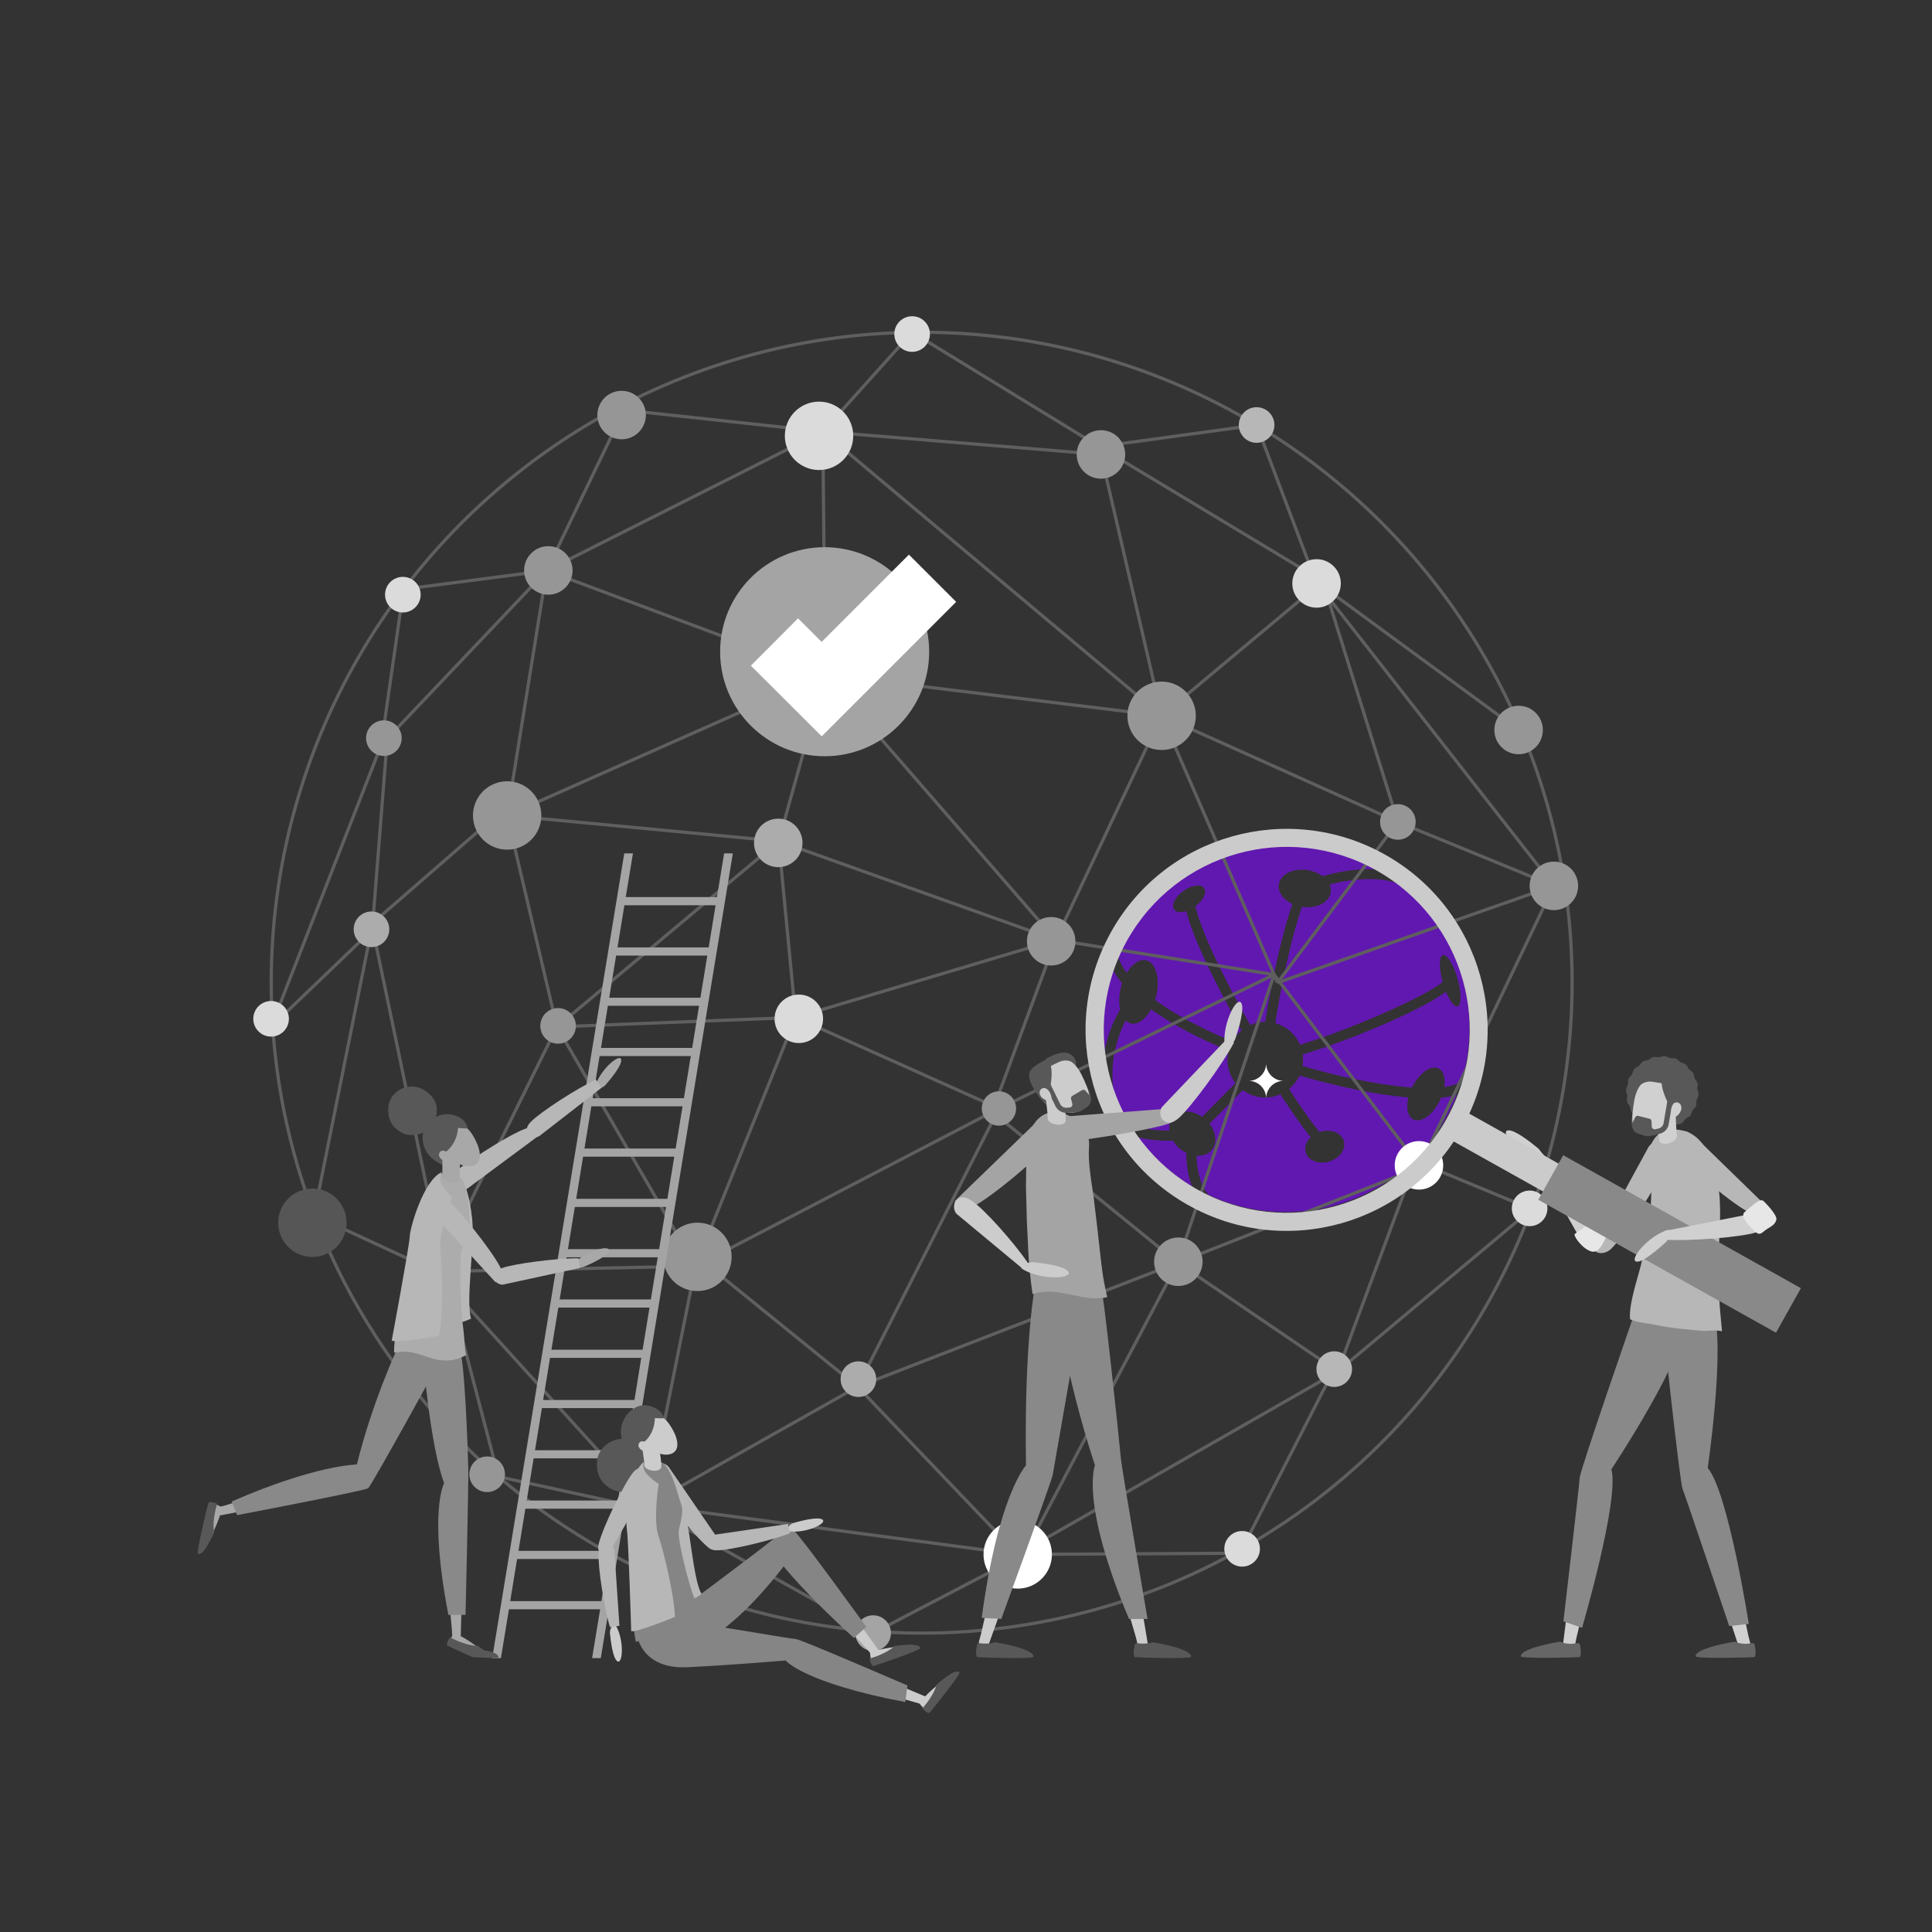 <?xml version="1.0" encoding="UTF-8"?><svg id="Layer_1" xmlns="http://www.w3.org/2000/svg" xmlns:xlink="http://www.w3.org/1999/xlink" viewBox="0 0 600 600"><rect x="0" y="0" width="600" height="600" fill="#333333" stroke="none"/><defs><style>.cls-1{stroke:#fff;stroke-width:20.75px;}.cls-1,.cls-2{fill:none;stroke-miterlimit:10;}.cls-3{fill:#d0d0d0;}.cls-4{fill:url(#radial-gradient);}.cls-5{fill:#ccc;}.cls-6{fill:#e7e7e7;}.cls-2{stroke:#5f5f5f;}.cls-7{fill:#898989;}.cls-8{fill:#969696;}.cls-9{fill:#b7b7b7;}.cls-10{fill:#fff;}.cls-11{fill:#666;}.cls-12{fill:#565656;}.cls-13{fill:#acacac;}.cls-14{fill:#858585;}.cls-15{fill:#838383;}.cls-16{fill:#dbdbdb;}.cls-17{fill:#585858;}.cls-18{fill:#cbcbcb;}.cls-19{fill:#a4a4a4;}.cls-20{fill:#a8a8a8;}</style><radialGradient id="radial-gradient" cx="399.87" cy="334.19" fx="426.58" fy="270.59" r="68.98" gradientTransform="translate(0 644) scale(1 -1)" gradientUnits="userSpaceOnUse"><stop offset="0" stop-color="#2780f9"/><stop offset="1" stop-color="#6118b0"/></radialGradient></defs><path class="cls-4" d="M364.22,346.97c-.95,1.13-1.26,2.61-1.06,4.15-4.57.02-9.15-.71-12.51-2.01-1.91-3.12-3.52-6.42-4.79-9.85-1.12-7.65.18-15.46,3.72-22.33.44.44.99.75,1.58.91,2.18.53,4.62-1.29,6.31-4.37,6.58,4.73,14.97,9.06,24.06,12.83-.86,3.5-.06,7.21,2.17,10.04-3.3,3.41-7.03,7.17-10.37,10.49-3.21-2.2-7.13-2.21-9.11.14ZM412.92,274.72c.35.77.47,1.63.34,2.46-.5,3.14-4.48,5.11-8.91,4.43-2.8,7.88-6.18,22.5-8.32,36.14.73.2,1.43.47,2.11.8,2.52,1.24,4.5,3.35,5.59,5.94,19.03-5.94,39.73-15.68,44.3-19.51-1.19-4.29-1.15-8,.08-8.36s3.3,2.91,4.55,7.31c1.25,4.4,1.25,8.25,0,8.61-.97.28-2.41-1.62-3.59-4.53-7.33,5.4-27.3,14.13-44.49,19.5.15,1.17.13,2.36-.07,3.53,11.44,3.35,22.88,5.72,32.28,6.56.6.05,1.16.09,1.73.13.02-.04.03-.07.05-.11,2.16-4.37,5.83-6.96,8.2-5.79,1.58.78,2.17,3.05,1.75,5.77,3.09-.43,4.84-1.24,5.53-2.17,6.57-22.37-1.14-46.49-19.48-60.89-6.22-2.49-15-1.61-21.65.17ZM349.92,302.15c1.66-2.8,3.98-4.42,6.05-3.91,3.03.74,4.41,5.73,3.09,11.15-.1.4-.21.78-.33,1.16,5.75,4.22,13.45,8.42,22.92,12.44.34.14.7.28,1.04.43.73-1.33,1.71-2.5,2.89-3.45l-.11-.2c-4.54-8-14.42-26.19-17.07-36.81-1.66.53-3.12.39-3.76-.5-.97-1.37.33-3.96,2.91-5.79s5.45-2.21,6.41-.85c.95,1.33-.27,3.8-2.7,5.63,1.56,7.06,7.69,20.42,16.94,36.76.02.04.05.08.07.12,1.47-.63,3.05-.96,4.64-.96,2.11-13.26,5.45-28.11,8.45-36.64-2.82-1.32-4.59-3.7-4.2-6.1.5-3.15,4.53-5.12,8.96-4.4,1.67.25,3.25.91,4.61,1.9,4.86-1.44,11.11-2.52,16.98-2.14-8.63-4.99-18.43-7.61-28.39-7.6-23.34,0-43.4,14.03-52.22,34.12.49,1.86,1.43,3.75,2.82,5.66ZM447.57,340.89c-.14.33-.28.65-.44.98-2.17,4.36-5.84,6.97-8.2,5.79-1.79-.88-2.32-3.66-1.54-6.85-.3-.02-.59-.04-.89-.07-9.01-.8-20.79-3.18-32.93-6.73-.04.09-.07.19-.12.28-.75,1.51-1.82,2.85-3.14,3.91,3.58,5.51,6.86,10.16,9.46,13.4.08-.03.16-.07.24-.1,3.27-.99,6.55.27,7.32,2.81.77,2.55-1.25,5.41-4.51,6.41s-6.55-.27-7.32-2.81c-.49-1.63.16-3.38,1.54-4.7-2.64-3.33-5.89-7.95-9.42-13.37-3.83,1.71-8.29,1.21-11.66-1.3-3.33,3.43-7.04,7.18-10.34,10.45,2.08,2.69,2.47,6.03.69,8.16-1.11,1.32-2.85,1.9-4.71,1.76.18,5.88,1.56,9.38,3.73,12.21,7.51,3.49,15.7,5.3,23.99,5.29,24.25,0,44.95-15.14,53.19-36.48-1.61.51-3.27.83-4.95.97h0ZM347.87,313.48c-.42-1.93-.39-4.31.22-6.78.11-.46.24-.9.39-1.33-1.18-1.4-2.21-2.93-3.07-4.55-2.94,8.51-3.81,17.6-2.55,26.52.81-4.88,2.51-9.58,5.01-13.85ZM368.43,358.01c-.74-.35-1.43-.8-2.06-1.32-.83-.69-1.54-1.52-2.1-2.44-.42.01-.84.04-1.26.04-3.22,0-6.44-.35-9.58-1.06,4.53,6.14,10.25,11.31,16.8,15.21-1.19-2.93-1.78-6.29-1.81-10.43Z"/><circle class="cls-2" cx="286.23" cy="305.18" r="202"/><line class="cls-2" x1="194.96" y1="124.92" x2="169.77" y2="177.21"/><line class="cls-2" x1="255.54" y1="134.03" x2="283.27" y2="103.18"/><line class="cls-2" x1="341.35" y1="138.7" x2="360.75" y2="222.3"/><line class="cls-2" x1="410.77" y1="180.5" x2="360.75" y2="222.3"/><line class="cls-2" x1="341.35" y1="138.7" x2="283.27" y2="103.18"/><line class="cls-2" x1="135.33" y1="394.9" x2="172.96" y2="318.9"/><line class="cls-2" x1="157.5" y1="253.25" x2="169.77" y2="177.21"/><line class="cls-2" x1="118.4" y1="231.35" x2="169.77" y2="177.21"/><line class="cls-2" x1="125.34" y1="183" x2="169.77" y2="177.21"/><line class="cls-2" x1="193.78" y1="127.35" x2="255.54" y2="134.03"/><line class="cls-2" x1="341.35" y1="138.7" x2="390.25" y2="131.99"/><line class="cls-2" x1="327.86" y1="291.89" x2="360.75" y2="222.3"/><line class="cls-2" x1="410.77" y1="180.5" x2="434.12" y2="255.26"/><line class="cls-2" x1="341.91" y1="141.13" x2="255.54" y2="134.03"/><line class="cls-2" x1="256.26" y1="209.48" x2="255.54" y2="134.03"/><line class="cls-2" x1="169.77" y1="177.21" x2="256.26" y2="209.48"/><line class="cls-2" x1="241.83" y1="261.24" x2="327.86" y2="291.89"/><line class="cls-2" x1="360.75" y1="222.3" x2="396.76" y2="305.18"/><line class="cls-2" x1="341.35" y1="138.7" x2="410.77" y2="180.5"/><line class="cls-2" x1="115.77" y1="286.63" x2="120.27" y2="229.37"/><line class="cls-2" x1="169.77" y1="177.21" x2="255.54" y2="134.03"/><line class="cls-2" x1="390.25" y1="131.99" x2="408.6" y2="180.5"/><line class="cls-2" x1="396.76" y1="305.18" x2="434.12" y2="255.26"/><line class="cls-2" x1="256.26" y1="209.48" x2="327.86" y2="291.89"/><line class="cls-2" x1="255.54" y1="134.03" x2="360.75" y2="222.3"/><line class="cls-2" x1="408.6" y1="180.5" x2="472.74" y2="227.53"/><line class="cls-2" x1="440.67" y1="362.67" x2="482.57" y2="275.12"/><line class="cls-2" x1="396.76" y1="305.18" x2="482.57" y2="275.12"/><line class="cls-2" x1="327.86" y1="291.89" x2="308.13" y2="345.3"/><line class="cls-2" x1="365.78" y1="392.14" x2="395.68" y2="302.68"/><line class="cls-2" x1="408.6" y1="180.5" x2="482.57" y2="275.12"/><line class="cls-2" x1="415.44" y1="425.91" x2="439.68" y2="360.6"/><line class="cls-2" x1="395.68" y1="302.68" x2="439.68" y2="360.6"/><line class="cls-2" x1="327.86" y1="291.89" x2="395.68" y2="302.68"/><line class="cls-2" x1="308.13" y1="345.3" x2="395.68" y2="302.68"/><line class="cls-2" x1="241.83" y1="261.24" x2="247.09" y2="315.97"/><line class="cls-2" x1="256.26" y1="209.48" x2="241.83" y2="261.24"/><line class="cls-2" x1="157.5" y1="253.25" x2="256.26" y2="209.48"/><line class="cls-2" x1="172.96" y1="318.9" x2="216.01" y2="393.26"/><line class="cls-2" x1="266.33" y1="430.65" x2="310.23" y2="344.25"/><line class="cls-2" x1="247.09" y1="315.97" x2="327.86" y2="291.89"/><line class="cls-2" x1="360.75" y1="222.3" x2="434.12" y2="255.26"/><line class="cls-2" x1="256.26" y1="209.48" x2="360.75" y2="222.3"/><line class="cls-2" x1="434.12" y1="255.26" x2="482.57" y2="275.12"/><line class="cls-2" x1="439.68" y1="360.6" x2="475.63" y2="375.53"/><line class="cls-2" x1="415.44" y1="425.91" x2="475.63" y2="375.53"/><line class="cls-2" x1="157.5" y1="253.25" x2="172.96" y2="318.9"/><line class="cls-2" x1="115.77" y1="286.63" x2="154.15" y2="253.25"/><line class="cls-2" x1="84.19" y1="318.9" x2="118.4" y2="231.35"/><line class="cls-2" x1="125.34" y1="183" x2="118.4" y2="231.35"/><line class="cls-2" x1="115.77" y1="288.6" x2="137.67" y2="393.26"/><line class="cls-2" x1="201.11" y1="467.42" x2="216.01" y2="393.26"/><line class="cls-2" x1="247.09" y1="315.97" x2="216.01" y2="393.26"/><line class="cls-2" x1="310.23" y1="344.25" x2="216.01" y2="393.26"/><line class="cls-2" x1="365.78" y1="392.14" x2="308.13" y2="345.3"/><line class="cls-2" x1="172.96" y1="318.9" x2="241.83" y2="261.24"/><line class="cls-2" x1="157.5" y1="253.25" x2="241.83" y2="261.24"/><line class="cls-2" x1="247.09" y1="315.97" x2="310.23" y2="344.25"/><line class="cls-2" x1="365.78" y1="392.14" x2="415.44" y2="425.91"/><line class="cls-2" x1="440.67" y1="362.67" x2="365.78" y2="392.14"/><line class="cls-2" x1="266.33" y1="430.65" x2="365.78" y2="392.14"/><line class="cls-2" x1="84.19" y1="318.9" x2="115.77" y2="288.6"/><line class="cls-2" x1="135.33" y1="394.9" x2="201.11" y2="467.42"/><line class="cls-2" x1="154.8" y1="458.6" x2="203.31" y2="469.16"/><line class="cls-2" x1="217.03" y1="390.69" x2="266.33" y2="430.65"/><line class="cls-2" x1="318" y1="482.74" x2="365.78" y2="392.14"/><line class="cls-2" x1="266.33" y1="430.65" x2="316.06" y2="482.74"/><line class="cls-2" x1="201.11" y1="467.42" x2="266.33" y2="430.65"/><line class="cls-2" x1="135.33" y1="394.9" x2="214.27" y2="393.26"/><line class="cls-2" x1="97.51" y1="377.4" x2="135.33" y2="394.9"/><line class="cls-2" x1="115.77" y1="286.63" x2="97.51" y2="377.4"/><line class="cls-2" x1="203.31" y1="469.16" x2="271.16" y2="507.18"/><line class="cls-2" x1="316.06" y1="482.74" x2="415.44" y2="425.91"/><line class="cls-2" x1="385.75" y1="481" x2="413.37" y2="427.1"/><line class="cls-2" x1="316.06" y1="482.74" x2="383.28" y2="482.38"/><line class="cls-2" x1="271.16" y1="507.18" x2="318" y2="482.74"/><line class="cls-2" x1="201.11" y1="467.42" x2="316.06" y2="482.74"/><line class="cls-2" x1="172.96" y1="318.9" x2="247.09" y2="315.97"/><line class="cls-2" x1="137.67" y1="393.26" x2="154.8" y2="458.6"/><circle class="cls-15" cx="255.97" cy="202.7" r="26.54"/><circle class="cls-8" cx="170.29" cy="177.15" r="7.53"/><circle class="cls-13" cx="241.7" cy="261.77" r="7.53"/><circle class="cls-12" cx="135.33" cy="394.9" r="7.53"/><circle class="cls-8" cx="471.62" cy="226.71" r="7.53"/><circle class="cls-16" cx="408.87" cy="181.19" r="7.53"/><circle class="cls-8" cx="193.05" cy="128.9" r="7.53"/><circle class="cls-8" cx="482.57" cy="275.12" r="7.53"/><circle class="cls-10" cx="440.67" cy="361.91" r="7.53"/><circle class="cls-16" cx="254.36" cy="135.35" r="10.62"/><circle class="cls-12" cx="97.02" cy="379.74" r="10.62"/><circle class="cls-10" cx="316.06" cy="482.74" r="10.62"/><circle class="cls-8" cx="157.5" cy="253.25" r="10.62"/><circle class="cls-8" cx="216.6" cy="390.33" r="10.62"/><circle class="cls-8" cx="310.23" cy="344.25" r="5.33"/><circle class="cls-8" cx="360.75" cy="222.3" r="10.62"/><circle class="cls-13" cx="266.59" cy="428.31" r="5.53"/><circle class="cls-8" cx="173.32" cy="318.6" r="5.53"/><circle class="cls-16" cx="475.04" cy="375.27" r="5.53"/><circle class="cls-19" cx="271.16" cy="507.18" r="5.53"/><circle class="cls-16" cx="385.75" cy="481" r="5.53"/><circle class="cls-9" cx="414.36" cy="425.19" r="5.53"/><circle class="cls-9" cx="390.25" cy="131.99" r="5.53"/><circle class="cls-16" cx="125.11" cy="184.68" r="5.53"/><circle class="cls-16" cx="84.19" cy="316.4" r="5.53"/><circle class="cls-8" cx="151.29" cy="457.85" r="5.53"/><circle class="cls-8" cx="434.12" cy="255.26" r="5.53"/><circle class="cls-8" cx="119.22" cy="229.24" r="5.53"/><circle class="cls-16" cx="283.27" cy="103.74" r="5.53"/><circle class="cls-13" cx="115.37" cy="288.6" r="5.53"/><circle class="cls-8" cx="341.91" cy="141.13" r="7.53"/><circle class="cls-16" cx="248.08" cy="316.4" r="7.53"/><circle class="cls-8" cx="326.45" cy="292.32" r="7.53"/><circle class="cls-8" cx="365.95" cy="391.84" r="7.53"/><circle class="cls-19" cx="256.1" cy="202.4" r="32.46"/><polyline class="cls-1" points="240.51 199.38 255.18 214.01 289.61 179.58"/><path class="cls-19" d="M224.89,265.02l-2.24,13.58h-28.32l2.24-13.58h-2.7l-41.01,249.92h2.7l2.5-15.16h28.32l-2.5,15.16h2.7l41.01-249.92h-2.7ZM186.77,497.25h-28.32l2.14-13.09h28.32l-2.14,13.09ZM189.34,481.63h-28.32l2.14-13.09h28.32l-2.14,13.09ZM191.9,466h-28.32l2.14-13.09h28.32l-2.14,13.09ZM194.47,450.38h-28.32l2.14-13.09h28.32l-2.14,13.09ZM197.03,434.79h-28.35l2.14-13.09h28.32l-2.1,13.09ZM199.57,419.17h-28.32l2.14-13.09h28.32l-2.14,13.09ZM202.13,403.55h-28.32l2.14-13.09h28.32l-2.14,13.09ZM204.7,387.93h-28.32l2.14-13.09h28.32l-2.14,13.09ZM207.26,372.31h-28.32l2.14-13.09h28.32l-2.14,13.09ZM209.83,356.68h-28.32l2.14-13.09h28.32l-2.14,13.09ZM212.39,341.06h-28.32l2.14-13.09h28.32l-2.14,13.09ZM214.96,325.44h-28.32l2.14-13.09h28.32l-2.14,13.09ZM217.52,309.85h-28.32l2.14-13.09h28.32l-2.14,13.09ZM220.09,294.23h-28.32l2.14-13.09h28.32l-2.14,13.09Z"/><path class="cls-3" d="M529.93,457.26c-1.45-1.55-2.73-2.14-4.44-1.64-1.84.56-2.89,2.53-2.27,4.37l16.71,51.27c.26.82,1.71,1.15,2.53.89.82-.23,1.28-1.09,1.09-1.91l-.59-2.27c-7.73-36.24-8.32-44.99-13.02-50.71Z"/><path class="cls-3" d="M529.96,410.42c-2.1-6.12-5.59-6.77-7.89-6.38-.16,0-.33-.03-.49,0-1.94.1-3.39,1.78-3.22,3.72l4.77,53.81c.07.86.82,1.48,1.64,1.45.3,0,.56-.1.76-.26,1.84-.76,3.16-2.47,3.39-4.51,1.12-10.59,3.81-39.89,1.05-47.82Z"/><path class="cls-7" d="M537.03,504.98l6.08-.66s-6.41-40.98-12.76-48.44c0,0,6.58-45.09.46-50.94l-14.57,4.6s5.39,50.62,6.31,52.88c.92,2.3,14.47,42.56,14.47,42.56Z"/><path class="cls-3" d="M499.44,457.32c-.66-2.01-1.58-3.09-3.32-3.35-1.91-.3-3.68,1.09-3.91,2.99l-6.78,53.51c-.1.86,1.05,1.78,1.91,1.87.86.13,1.64-.43,1.78-1.28l.43-2.3c8.52-36.05,11.71-44.23,9.9-51.44Z"/><path class="cls-3" d="M519.44,414.99c.69-6.41-2.17-8.49-4.44-9.14-.13-.07-.3-.16-.43-.23-1.81-.72-3.85.16-4.51,2.01l-18.61,50.71c-.3.79.1,1.68.89,2.01.26.1.53.13.79.1,2.01.1,3.91-.89,4.97-2.63,5.53-9.14,20.46-34.47,21.34-42.82Z"/><path class="cls-7" d="M485.53,503.53l5.79,2.01s11.68-39.79,9.11-49.23c0,0,25.16-37.99,22.13-45.88l-15.13-2.04s-16.71,48.12-16.84,50.55c-.13,2.43-5.06,44.6-5.06,44.6Z"/><path class="cls-11" d="M538.84,509.84c.59.36,1.78.62,3.16.66.76,0,1.45-.07,2.04-.2.43-.1.86.16.92.59.26,1.45.49,3.68-.26,3.75-1.18.13-18.02.53-18.12-.26-.23-2.01,7.93-3.91,12.27-4.54Z"/><path class="cls-11" d="M484.58,509.84c.59.36,1.78.62,3.16.66.76,0,1.45-.07,2.04-.2.43-.1.86.16.92.59.26,1.45.49,3.68-.26,3.75-1.18.13-18.02.53-18.12-.26-.26-2.01,7.93-3.91,12.27-4.54Z"/><path class="cls-9" d="M518.52,359.64c1.51-4.11-2.14-4.93-2.24-5-1.05-.76-3.45.16-4.28,1.51l-17.07,31.31c-.33.46.46,1.02.92,1.38.16.1.33.16.53.2,1.28.39,2.96-.2,3.95-1.18,5.1-5.06,16.25-22.86,18.19-28.22Z"/><path class="cls-9" d="M509.97,391.25c-.62,3.62-4.34,13.65-3.72,18.48,2.6,1.12,5.23,1.15,7.99,1.74,4.57.99,9.57,1.41,14.17,1.81,2.34.2,4.18-.39,6.38.16-.92-9.37-1.51-16.31-.99-26.08.36-6.84,1.05-15.98-1.05-23.28-1.45-4.97-3.55-10.33-8.78-12.63-6.78-1.97-10.56.2-12.23,6.97-.82,3.35,1.15,9.47,1.09,11.84-.16,8.62-1.28,12-2.86,20.98Z"/><path class="cls-3" d="M478.95,359.74c.07-1.25-.49-2.47-1.45-3.26-2.47-2.04-7.27-5.76-9.24-5.43-2.7.46,4.24,8.19,10.66,9.41l.03-.72Z"/><path class="cls-3" d="M477.96,357.11c5.2,5.33,15.23,18.75,17.04,23.09,1.51,3.62-.72,4.47-.79,4.54-.92.76-3.16.33-3.95-.86l-14.11-25,1.81-1.78Z"/><path class="cls-6" d="M496.74,379.15s4.01,1.25,3.03,2.99c-1.02,1.74-2.66,7.24-5.43,6.54-2.76-.66-5.56-4.6-5.33-5.3.26-.69,3.12-1.84,4.14-3.26.99-1.41,2.57-1.38,3.58-.99Z"/><path class="cls-17" d="M504.97,338.5c.03-.59.46-1.12.59-1.68.13-.56-.03-1.25.16-1.78.23-.56.79-.92,1.09-1.41.3-.49.36-1.18.72-1.64.36-.46,1.02-.62,1.48-1.02.43-.39.69-1.02,1.18-1.32s1.18-.26,1.71-.49c.53-.23.95-.76,1.55-.89.56-.13,1.18.1,1.78.07.56-.07,1.15-.43,1.74-.36s1.12.46,1.68.59c.56.13,1.25-.03,1.78.16.56.23.92.79,1.41,1.09s1.18.36,1.64.72.62,1.02,1.02,1.48c.39.43,1.02.69,1.32,1.18s.26,1.18.49,1.71c.23.53.76.95.89,1.55.13.56-.1,1.18-.07,1.78.07.56.43,1.15.36,1.74-.03.59-.46,1.12-.59,1.68-.13.56.03,1.25-.16,1.78-.23.56-.79.92-1.09,1.41-.3.49-.36,1.18-.72,1.64-.36.46-1.02.62-1.48,1.02-.43.39-.69,1.02-1.18,1.32s-1.18.26-1.71.49c-.53.23-.95.76-1.55.89-.56.13-1.18-.1-1.78-.07-.56.07-1.15.43-1.74.36-.59-.03-1.12-.46-1.68-.59-.56-.13-1.25.03-1.78-.16-.56-.23-.92-.79-1.41-1.09s-1.18-.36-1.64-.72-.62-1.02-1.02-1.48c-.39-.43-1.02-.69-1.32-1.18s-.26-1.18-.49-1.71-.76-.95-.89-1.55c-.13-.56.1-1.18.07-1.78-.03-.56-.39-1.15-.36-1.74Z"/><path class="cls-17" d="M506.97,350.34s-.89-2.43.26-4.6c1.15-2.17,1.87.33,1.87.33l-2.14,4.28Z"/><path class="cls-17" d="M522.17,345.21c-.13.23-1.91,4.6-2.66,4.67-1.02.1-.66-3.32-.66-3.32l3.32-1.35Z"/><path class="cls-17" d="M508.62,339.32s-1.02-2.24-.13-3.78c.82-1.48,2.3-3.06,8.09-1.81.82.16,1.41.92,1.38,1.78l-.07,2.4-9.27,1.41Z"/><path class="cls-3" d="M519.47,343.86c-.59,3.42-1.35,6.25-3.55,7.66-.79.49-1.74.92-2.86,1.05-.72.07-1.48.07-2.3-.13-2.17-.49-3.22-1.68-3.62-3.32-.46-1.87-.1-4.41.39-7.3.92-5.39,4.08-7.66,7.37-7.1,3.29.56,5.49,3.75,4.57,9.14Z"/><path class="cls-3" d="M520.39,343.33h-5.76c0,.79.13,8.25.69,11.05.3.86,1.74,1.09,3.26.56,1.35-.46,2.27-1.41,2.24-2.2h0c-.33-1.68-.43-6.64-.43-9.41Z"/><path class="cls-17" d="M522,345.6s-1.45.36-2.6-.92c-1.51-1.71-2.86-5.36-3.19-7.01-.56-2.89.3-3.65.3-3.65,0,0,5.49.62,6.61,2.47,1.68,2.83-1.12,9.11-1.12,9.11Z"/><path class="cls-17" d="M517.99,340.93l-1.35,7.86c-.13.82-.76,1.48-1.58,1.68l-.95.23c-.59.13-1.15-.3-1.15-.89l-.07-1.61c0-.36-.26-.69-.62-.76l-3.52-.89c-.36-.1-.76.1-.92.43l-.69,1.45c-.69,1.41.03,3.16,1.55,3.62l2.1.69c.46.13.92.16,1.38.1.03,0,.07,0,.1-.03h.07l.72-.16h0l2.37-.56c1.45-.33,2.57-1.51,2.8-2.99l1.35-7.86-1.58-.3Z"/><path class="cls-3" d="M522.17,344.09c0,1.18-1.18,2.7-2.04,2.7s-1.09-.95-1.09-2.14.69-2.3,1.55-2.3,1.58.56,1.58,1.74Z"/><path class="cls-17" d="M516.74,336.52l-3.49-.56c-1.15-.2-2.37.03-3.35.66l-1.38.86,2.17-2.99,2.96-.59,3.52.86-.43,1.78Z"/><rect class="cls-18" x="497.04" y="318.83" width="9.9" height="116.55" transform="translate(-72.2 631.1) rotate(-60.78)"/><rect class="cls-7" x="510.6" y="344.06" width="15.85" height="84.59" transform="translate(-71.81 650.26) rotate(-60.78)"/><path class="cls-18" d="M369.1,374.31c30.09,16.84,68.14,6.08,84.95-24.01,16.84-30.09,6.08-68.14-24.01-84.95-30.09-16.81-68.14-6.08-84.95,24.01-16.84,30.09-6.08,68.14,24.01,84.95ZM371.87,369.41c-27.4-15.33-37.16-49.92-21.84-77.32,15.33-27.4,49.92-37.16,77.32-21.84,27.4,15.33,37.16,49.92,21.84,77.32-15.33,27.36-49.96,37.16-77.32,21.84Z"/><path class="cls-9" d="M521.77,358.79c-2.2-3.03.79-5.13.86-5.2.76-1.05,3.06-1.15,4.08-.26l21.71,21.15c.39.3-.16,1.09-.53,1.55-.1.16-.26.26-.39.36-1.05.82-2.63.92-3.72.43-5.53-2.6-19.11-14.08-22-18.02Z"/><path class="cls-3" d="M518.48,382.57c.13,1.25-.36,2.47-1.28,3.32-2.37,2.17-6.97,6.15-8.91,5.92-2.7-.33,3.78-8.39,10.13-9.97l.07.72Z"/><path class="cls-3" d="M517.07,385c7.43.53,23.71-.79,28.19-2.24,3.72-1.18,2.96-3.45,2.96-3.55-.03-1.22-1.78-2.63-3.19-2.47l-28.22,5.59.26,2.66Z"/><path class="cls-6" d="M547.72,373.03s4.34,4.24,3.95,5.76c-.39,1.51-1.51,2.01-2.96,2.93-1.41.92-2.04,2.14-3.42.95-1.38-1.18-5.26-4.9-3.42-6.31,1.84-1.41,4.67-4.57,5.85-3.32Z"/><path class="cls-10" d="M387.75,335.67c3.03,0,5.46-2.43,5.46-5.46,0,3.03,2.43,5.46,5.46,5.46-3.03,0-5.46,2.43-5.46,5.46,0-3.03-2.43-5.46-5.46-5.46Z"/><path class="cls-20" d="M112.41,455.91c1.71.43,2.7,1.12,3.03,2.57.36,1.58-.66,3.16-2.24,3.45l-44.4,8.62c-.69.13-1.38-.3-1.55-.99s.26-1.38.95-1.58l1.87-.49c29.6-9.44,36.21-12.63,42.33-11.58Z"/><path class="cls-20" d="M68.83,468.04s-3.09-1.64-3.39-1.12c-.33.53-3.75,13.98-3.35,15.06.36,1.09,1.94-1.61,1.94-1.61,0,0,3.09-6.02,4.24-9.6,0-.03.76-2.7.56-2.73Z"/><path class="cls-17" d="M66.5,475.97c-.33-1.55-.23-3.95.33-6.58.16-.86.39-1.64.62-2.4-1.15-.43-2.53-.79-2.73-.23-.33.99-3.88,15.62-3.22,15.85,1.32.46,3.45-3.22,5-6.64Z"/><path class="cls-20" d="M125.93,417.79c3.58-4.08,6.48-3.45,8.16-2.43.13.03.26.1.39.13,1.48.69,2.07,2.47,1.32,3.91l-20.75,40.19c-.33.62-1.09.89-1.74.59-.23-.1-.39-.26-.53-.43-1.18-1.18-1.68-2.93-1.18-4.57,2.5-8.58,9.7-32.13,14.34-37.39Z"/><path class="cls-7" d="M123.76,417.95s-8.12,17.23-12.93,36.87c0,0-12.63.03-38.84,11.48l1.64,4.24s39.53-7.53,40.68-8.35c1.18-.86,24.01-42.56,24.01-42.56l-14.57-1.68Z"/><path class="cls-17" d="M133.43,350.53s5.13-5.92-.1-10.79c-5.23-4.87-11.87-1.28-12.63,3.45-.82,5.26,2.24,7.79,4.57,8.81,2.34,1.02,6.02.43,8.16-1.48Z"/><path class="cls-20" d="M138.23,462.16c.79-1.58,1.68-2.4,3.16-2.4,1.61,0,2.93,1.32,2.89,2.93l-1.18,45.22c-.03.72-.59,1.28-1.32,1.28s-1.32-.56-1.35-1.28l-.1-1.94c-2.76-30.88-4.44-38.05-2.1-43.81Z"/><path class="cls-20" d="M133.26,422.2c1.09-5.3,3.91-6.22,5.85-6.18.13-.03.26-.07.39-.07,1.61-.13,3.03,1.12,3.09,2.73l1.94,45.19c.03.72-.49,1.32-1.22,1.38-.23.03-.46-.03-.66-.13-1.61-.43-2.89-1.71-3.29-3.39-2.1-8.62-7.53-32.63-6.12-39.53Z"/><path class="cls-7" d="M131.22,419.9s2.27,29.04,6.71,40.68c0,0-4.9,8.68,1.32,40.95l5.33-.03s.95-40.68.86-45.06c-.07-4.37-1.12-35.45-2.83-37.69l-11.38,1.15Z"/><path class="cls-9" d="M144.08,367.41s1.84,3.49,2.6,11.64c.72,8.16-2.07,24.67-.39,30.45,0,0-3.09,1.55-6.28,1.81l-.07-27.59,4.14-16.31Z"/><path class="cls-20" d="M185.32,338.04c1.05.07,2.1-.36,2.8-1.18,1.81-2.07,5.06-6.08,4.8-7.76-.33-2.3-7.04,3.45-8.22,8.88l.62.07Z"/><path class="cls-9" d="M185.09,335.27c-5.79,2.63-17.43,10.2-20.23,13.12-2.3,2.4-.82,3.78-.76,3.85.49.89,2.4,1.25,3.42.56l19.27-14.96-1.71-2.57Z"/><path class="cls-9" d="M139.08,365.79c-2.63,2.63-.1,4.57-.07,4.67.53.99,2.73,1.12,3.85.36l24.44-18.12c.43-.26,0-.95-.23-1.38-.07-.13-.2-.26-.33-.33-.86-.76-2.37-.89-3.49-.49-5.76,2.07-20.75,11.87-24.17,15.29Z"/><path class="cls-13" d="M122.51,420.09c-.56.13.76-11.31,2.86-19.4.36-7.14,3.85-23.94,5.95-28.94,2.63-6.28,6.22-9.5,11.35-6.41,1.61.99,2.8,5.89,3.03,11.02.23,5.13,1.35,4.21-2.14,11.38-1.25,2.53-.39,20.65.39,25.49.23,1.38.3,6.05.86,7.56-1.05.62-2.04,1.05-3.16,1.32-7.66,1.94-11.48-3.72-19.14-2.01Z"/><path class="cls-17" d="M141.78,361.02c-.39,1.12-1.58,1.74-2.73,1.41-1.84-.49-5.79-2.57-7.07-5.59-2.83-6.68,3.09-12.07,8.85-10.56,4.14,1.09,4.57,4.08,4.41,4.97-.13.66-2.3,6.71-3.45,9.77Z"/><path class="cls-20" d="M137.21,356.06l5.53-.3c.03.76.3,7.96-.1,10.62-.23.82-1.61,1.15-3.09.72-1.32-.39-2.27-1.25-2.27-2.01h0c.23-1.61.1-6.41-.07-9.04Z"/><path class="cls-20" d="M138.49,357.74c2.24,3.82,6.74,5.33,9.08,3.98,2.34-1.38,1.64-5.13-.62-8.95-2.24-3.82-5.3-4.64-7.63-3.26-2.34,1.35-3.09,4.41-.82,8.22Z"/><path class="cls-17" d="M142.21,348s.92,5.85-3.52,9.54c-2.27,1.87-4.6-1.94-4.6-1.94l1.22-4.83s1.51-2.43,3.19-2.83c.13-.07,3.72.07,3.72.07Z"/><path class="cls-17" d="M145.17,350.47s-5.16-.03-6.41-1.38c-1.25-1.35,1.18-1.97,1.18-1.97,0,0,3.45.03,5.23,3.35Z"/><path class="cls-20" d="M136.72,359.68c.69.86,2.4,1.32,3.03.82.62-.49.23-1.32-.43-2.17-.69-.86-1.81-1.28-2.43-.79-.62.49-.82,1.28-.16,2.14Z"/><path class="cls-9" d="M137.27,363.95s-1.45,1.84.33,4.51c1.78,2.7,2.8,3.39,2.8,3.39,0,0-4.31,10.89-3.65,16.41.66,5.53.86,20.46-.36,26.57,0,0-13.91,2.47-14.73,1.45,0,0,5.56-29.86,5.59-32.3.03-2.4,4.18-17.43,10.03-20.03Z"/><path class="cls-20" d="M178.35,393.19c.92.53,2.04.59,3.03.2,2.53-1.05,7.2-3.26,7.73-4.87.72-2.2-7.86,0-11.28,4.37l.53.3Z"/><path class="cls-9" d="M179.7,390.79c-6.35-.13-20.16,1.64-23.91,3.06-3.12,1.18-2.37,3.06-2.37,3.12.07,1.02,1.61,2.17,2.83,1.97l23.84-5.16-.39-2.99Z"/><path class="cls-9" d="M137.74,371.29c-2.89-2.34-4.57.36-4.64.43-.92.62-.82,2.83.03,3.88l20.56,22.4c.3.39.95-.1,1.35-.36.13-.1.23-.23.3-.36.69-.92.66-2.47.13-3.52-2.7-5.53-13.98-19.4-17.73-22.46Z"/><path class="cls-20" d="M143.62,508.4s-2.47-1.25-2.57-1.09c0,0-2.24,2.7-1.74,3.12.23.2,3.52,1.81,6.87,3.32h5.26c-1.64-1.22-5.33-3.98-7.83-5.36Z"/><path class="cls-17" d="M148.39,511.13c-1.58.03-3.91-.53-6.41-1.58-.79-.33-1.55-.69-2.24-1.09-.66,1.05-1.28,2.34-.76,2.63.46.26,4.18,1.97,7.76,3.55h5.89c-1.09-1.12-2.66-2.4-4.24-3.52Z"/><path class="cls-17" d="M147.14,514.65c3.88.23,7.6.39,7.66.03.13-.66-1.25-1.81-4.51-2.14l-3.16,2.1Z"/><path class="cls-5" d="M245.58,515.67c-1.15-1.25-1.58-2.34-1.05-3.65.56-1.45,2.2-2.17,3.65-1.58l40.22,16.84c.62.26.95.99.69,1.64-.23.66-.95.99-1.61.76l-1.78-.59c-28.74-8.32-35.75-9.31-40.12-13.42Z"/><path class="cls-5" d="M285.6,529.08s2.01,2.7,2.5,2.37,8.98-10.66,9.11-11.77c.13-1.12-2.37.59-2.37.59,0,0-5.16,4.01-7.63,6.68,0,0-1.78,2.01-1.61,2.14Z"/><path class="cls-17" d="M290.9,523.1c-.36,1.48-1.41,3.55-2.96,5.62-.49.66-1.02,1.28-1.51,1.84.82.86,1.87,1.74,2.27,1.32.69-.72,9.77-12.07,9.31-12.53-.99-.95-4.34,1.38-7.1,3.75Z"/><path class="cls-5" d="M206.21,515.4c-4.93-1.71-5.43-4.54-5.13-6.41v-.39c.1-1.55,1.45-2.73,3.03-2.6l43.45,4.01c.69.07,1.18.66,1.15,1.35,0,.23-.1.43-.2.62-.62,1.48-2.01,2.57-3.65,2.73-8.58.86-32.23,2.93-38.64.69Z"/><path class="cls-14" d="M197.89,508.07s1.45,10.36,15.52,9.7c14.08-.66,30.55-2.1,30.55-2.1,0,0,5.66,6.94,37.2,12.93l.66-5.16s-33.32-14.41-34.6-14.41-39.47-6.48-39.47-6.48l-9.87,5.53Z"/><path class="cls-17" d="M199.76,460.81s5.23-6.77-.76-11.74-13.02-.69-13.55,4.51c-.59,5.79,2.89,8.35,5.49,9.31s6.61.16,8.81-2.07Z"/><path class="cls-5" d="M219,509.02c-4.77,2.14-7.07.43-8.12-1.15-.1-.1-.2-.16-.26-.3-1.02-1.18-.82-2.99.43-3.95l34.37-26.87c.53-.43,1.32-.33,1.78.2.13.16.23.39.26.59.56,1.51.3,3.22-.79,4.47-5.69,6.51-21.48,24.24-27.66,27Z"/><path class="cls-9" d="M196.67,457.22c2.07-2.53,4.31-.46,4.37-.43.99.39,1.45,2.34.92,3.39l-13.42,23.09c-.16.39-.89.1-1.35-.1-.13-.07-.26-.16-.36-.26-.86-.69-1.22-2.04-.99-3.06,1.15-5.26,8.12-19.34,10.82-22.63Z"/><path class="cls-5" d="M242.35,479.98c-.33-1.68-.1-2.8,1.02-3.68,1.25-.95,3.03-.69,3.95.59l25.42,35.45c.39.56.3,1.35-.26,1.74-.56.43-1.32.33-1.78-.2l-1.22-1.45c-20.13-22.17-25.55-26.71-27.13-32.46Z"/><path class="cls-5" d="M270.21,513.36s.23,3.39.86,3.35c.59-.03,13.32-4.18,14.01-5.03.69-.86-2.34-.76-2.34-.76,0,0-6.51.59-10.03,1.51,0,0-2.57.76-2.5.92Z"/><path class="cls-17" d="M277.87,511.16c-1.09,1.05-3.09,2.24-5.53,3.16-.79.3-1.55.53-2.27.72.26,1.15.66,2.47,1.22,2.34.99-.23,14.73-4.93,14.57-5.59-.3-1.28-4.37-1.12-7.99-.62Z"/><path class="cls-14" d="M213.87,511.75s11.05-1.51,29.5-25.29c0,0,6.81,8.62,21.84,22.23l3.82-3.45s-20.52-28.38-22.23-29.6c-1.71-1.18-4.24.3-7.63,3.12-3.39,2.83-32.95,24.86-32.95,24.86l7.66,8.12Z"/><path class="cls-9" d="M207.16,455.81s2.47,2.93,4.83,10.46c2.37,7.53,3.12,23.68,5.85,28.78,0,0-2.6,2.07-5.56,2.99l-5.69-25.98.56-16.25Z"/><path class="cls-9" d="M202.66,458.97c-1.58-3.22,1.35-4.21,1.41-4.28.79-.72,2.83-.16,3.62.89l16.58,24.21c.3.36-.3.89-.62,1.18-.13.1-.26.16-.39.2-1.02.43-2.43.07-3.32-.62-4.64-3.75-15.23-17.4-17.27-21.57Z"/><path class="cls-14" d="M197.62,509.91c-.53.23-1.61-10.82-1.28-18.88-1.12-6.81-1.28-23.38-.3-28.51,1.22-6.45,3.91-10.23,9.37-8.39,1.71.59,3.82,4.97,5.1,9.77,1.28,4.8,2.14,3.68.33,11.15-.66,2.66,3.12,17.17,4.87,21.57.49,1.25.66,2.14,1.48,3.45-.86.79-1.71,1.38-2.7,1.91-6.87,3.45-10,4.74-16.87,7.93Z"/><path class="cls-17" d="M202.99,452.52s-7.01.53-9.31-4.18c-3.09-6.28,2.66-13.29,8.12-11.71,3.95,1.15,4.6,3.68,4.51,4.54-.1.86-3.32,11.35-3.32,11.35Z"/><path class="cls-5" d="M198.84,446.47l5.23-1.02c.13.72,1.35,7.56,1.32,10.16-.13.82-1.41,1.32-2.86,1.09-1.32-.2-2.34-.89-2.43-1.61h0c.03-1.55-.76-6.12-1.25-8.62Z"/><path class="cls-5" d="M200.16,447.82c2.37,3.55,6.77,4.8,8.95,3.35,2.17-1.45,1.32-5.03-1.05-8.58-2.37-3.55-5.33-4.21-7.5-2.76-2.2,1.45-2.76,4.44-.39,7.99Z"/><path class="cls-17" d="M203.22,438.21s1.18,5.59-2.89,9.37c-2.1,1.94-4.54-1.64-4.54-1.64l.92-4.74s1.35-2.4,2.93-2.89c.13-.03,3.58-.1,3.58-.1Z"/><path class="cls-17" d="M206.21,440.45s-4.97.23-6.25-1.02c-1.28-1.25,1.02-1.97,1.02-1.97,0,0,3.35-.13,5.23,2.99Z"/><path class="cls-5" d="M198.84,450.02c.76.72,2.47.92,2.99.36.53-.56.07-1.28-.72-2.04-.76-.72-1.91-.99-2.43-.43-.53.59-.59,1.38.16,2.1Z"/><path class="cls-9" d="M200.03,453.97s-.99,2.04,1.22,4.21c2.2,2.17,3.32,2.63,3.32,2.63,0,0-1.81,11.15-.07,16.21,1.74,5.06,5,19.11,5.1,25.13,0,0-12.63,5.16-13.58,4.37,0,0-.86-29.3-1.35-31.61-.43-2.27.39-17.3,5.36-20.95Z"/><path class="cls-5" d="M190.46,504.65c-.76.69-1.15,1.71-1.02,2.73.26,2.63.92,7.56,2.24,8.52,1.84,1.28,2.27-7.24-.79-11.64l-.43.39Z"/><path class="cls-9" d="M189.44,505.34c-1.81-5.85-3.85-19.11-3.52-22.99.26-3.22,2.2-2.99,2.27-3.03.95-.2,2.43.92,2.6,2.1l1.58,23.48-2.93.43Z"/><path class="cls-5" d="M244.46,474.88c.36-.95,1.18-1.68,2.17-1.97,2.53-.72,7.4-1.91,8.75-1.02,1.87,1.25-5.89,4.74-11.15,3.52l.23-.53Z"/><path class="cls-9" d="M245.41,476.13c-5.69,2.27-18.75,5.33-22.63,5.33-3.22,0-3.16-1.94-3.19-2.04-.26-.95.72-2.5,1.87-2.73l23.28-3.42.66,2.86Z"/><path class="cls-5" d="M340.29,457.62c.56-2.04,1.41-3.19,3.16-3.52,1.91-.39,3.75.89,4.05,2.8l8.91,53.31c.13.86-.39,1.64-1.25,1.81-.82.16-1.64-.36-1.84-1.18l-.53-2.27c-10.33-35.65-13.91-43.64-12.5-50.94Z"/><path class="cls-9" d="M330.92,409.34c.86-6.41,4.14-7.76,6.48-7.86.16-.03.3-.1.46-.1,1.91-.3,3.68,1.09,3.91,2.99l6.12,53.71c.1.86-.49,1.61-1.35,1.74-.3.03-.56,0-.82-.1-1.97-.36-3.62-1.78-4.21-3.75-3.16-10.13-11.68-38.31-10.59-46.64Z"/><path class="cls-5" d="M318.65,456.89c1.48-1.51,2.8-2.07,4.47-1.55,1.84.59,2.83,2.6,2.17,4.41l-18.22,50.88c-.3.79-1.15,1.22-1.97.99s-1.28-1.12-1.05-1.94l.62-2.24c8.42-36.14,9.21-44.89,13.98-50.55Z"/><path class="cls-9" d="M322.24,407.79c2.57-5.95,6.08-6.35,8.35-5.82.16,0,.33,0,.49.03,1.91.23,3.26,2.04,2.96,3.95l-8.68,53.34c-.13.86-.92,1.41-1.78,1.32-.3-.03-.53-.13-.76-.3-1.81-.89-2.99-2.7-3.06-4.74-.3-10.66-.86-40.06,2.47-47.79Z"/><path class="cls-17" d="M306.12,510.44c1.15,0,2.17-.16,2.8-.43,4.05.56,12.3,2.47,12.04,4.51-.1.76-16.21.26-17.33.13-.79-.1-.46-2.43-.2-3.78.07-.39.46-.62.82-.56.53.07,1.18.13,1.87.13Z"/><path class="cls-17" d="M355.06,510.44c1.15,0,2.17-.16,2.8-.43,4.05.56,12.3,2.47,12.04,4.51-.1.76-16.21.26-17.33.13-.79-.1-.46-2.43-.2-3.78.07-.39.46-.62.82-.56.56.07,1.18.13,1.87.13Z"/><path class="cls-7" d="M326.94,399.41s3.52,26.57,13.12,55.68c0,0-4.8,11.21,10.56,47.69h5.76s-7.99-46.41-8.32-50.22c-.33-3.82-5.43-52.49-6.41-55.02l-14.7,1.87Z"/><path class="cls-7" d="M321.52,398.78s-3.52,17.6-2.89,56.3c0,0-8.65,9.27-13.75,47.36l6.08.33s15.69-42.89,15.98-44.79c.33-1.91,10.56-60.48,10.56-60.48l-15.98,1.28Z"/><path class="cls-19" d="M326.81,354.68c-4.51-.33-3.75-4.11-3.78-4.21-.26-1.32,1.61-3.19,3.26-3.39l36.77-2.8c.59-.1,2.3,1.61,2.43,2.17.03.2.03.39-.03.56-.16,1.38-2.93,2.1-4.31,2.5-6.81,1.81-28.48,5.56-34.34,5.16Z"/><path class="cls-19" d="M319.64,393.16c-.1-1.35-.2-2.73-.26-4.08-.07-.89-.1-1.81-.13-2.7-.1-2.01-.2-4.01-.3-5.99-.03-.92-.07-1.91-.1-2.76-.07-2.14-.13-4.51-.16-6.51,0-.89-.07-1.81-.07-2.4.1-3.85,0-7.66.33-11.31.2-2.14-.03-3.12.69-5.26,2.14-6.45,7.56-8.81,13.62-4.93.33.2.86.59,1.09.86,2.34,2.63,4.18,4.11,3.85,8.19-.36,4.51.76,10.82,1.48,15.72.03.3.16,1.45.23,2.1.13.92.26,2.1.39,3.22.2,1.58.39,3.35.59,5.03.1,1.02.23,2.17.36,3.22.23,1.91.43,3.88.66,5.82.07.53.13,1.09.2,1.64.07.43.1.82.16,1.22.13.99.26,2.01.43,2.96.13.82.3,1.58.46,2.4.23,1.09.46,2.17.69,3.26-2.4.46-4.83.46-7.24.03-4.01-.72-7.89-1.91-11.97-1.74-1.38.07-2.63.46-3.98.72-.3-2.07-.56-4.14-.76-6.22-.16-.82-.2-1.68-.26-2.5Z"/><path class="cls-17" d="M338.81,341.69s.16-2.57-1.51-4.28-1.68.82-1.68.82l3.19,3.45Z"/><path class="cls-17" d="M323.06,341.06c.16.2,3.06,3.82,3.78,3.68.99-.2-.33-3.32-.33-3.32l-3.45-.36Z"/><path class="cls-17" d="M334.21,331.72s.33-2.4-.92-3.62c-1.22-1.18-3.03-2.24-8.12.53-.72.39-1.05,1.25-.82,2.04l.72,2.24,9.14-1.18Z"/><path class="cls-5" d="M325.2,339.02c1.51,3.09,2.99,5.53,5.46,6.25.86.26,1.91.36,2.99.2.69-.13,1.41-.36,2.14-.79,1.91-1.09,2.57-2.47,2.5-4.14-.1-1.91-1.15-4.18-2.4-6.77-2.37-4.83-5.99-6.12-8.91-4.67-2.96,1.48-4.14,5.1-1.78,9.93Z"/><path class="cls-5" d="M324.34,338.23l5.59-.89c.13.76,1.15,8.06,1.02,10.82-.16.86-1.55,1.35-3.09,1.05-1.38-.26-2.43-1.02-2.5-1.81h0c.07-1.64-.59-6.51-1.02-9.18Z"/><path class="cls-17" d="M323.29,341.36s1.48-.03,2.2-1.58c.95-2.04,1.22-5.85,1.05-7.5-.26-2.89-1.28-3.35-1.28-3.35,0,0-5.03,2.1-5.56,4.18-.79,3.12,3.58,8.25,3.58,8.25Z"/><path class="cls-17" d="M325.79,335.83l3.45,7.04c.36.76,1.15,1.18,1.97,1.15l.95-.07c.59-.03.99-.59.86-1.15l-.39-1.55c-.1-.36.07-.72.36-.89l3.06-1.81c.33-.2.76-.13,1.02.16l1.05,1.18c1.05,1.15.86,2.96-.46,3.85l-1.81,1.22c-.39.26-.82.43-1.28.46h-.16l-.72.03h0l-2.4.13c-1.48.07-2.83-.72-3.49-2.04l-3.45-7.04,1.45-.69Z"/><path class="cls-5" d="M323.09,340.21c.49,1.05,2.2,1.87,2.96,1.51s.53-1.32.03-2.37c-.49-1.05-1.61-1.74-2.37-1.35-.76.36-1.12,1.15-.62,2.2Z"/><path class="cls-17" d="M325.72,331.33l3.12-1.51c1.05-.49,2.24-.62,3.35-.3l1.51.43-2.86-2.24-2.96.26-3.09,1.78.92,1.58Z"/><path class="cls-19" d="M326.51,354.55c2.53-3.35-.69-5.43-.76-5.49-.79-1.09-3.29-1.05-4.47-.03l-24.57,23.78c-.43.33.16,1.12.49,1.61.13.16.26.3.43.36,1.12.82,2.86.82,4.05.23,6.22-3.06,21.54-16.08,24.83-20.46Z"/><path class="cls-5" d="M381.11,325.05c1.22-.43,2.17-1.38,2.6-2.63,1.05-3.16,2.83-9.18,1.78-10.92-1.45-2.4-6.28,7.14-5.06,13.78l.69-.23Z"/><path class="cls-5" d="M319.34,392.37c-4.34-6.35-13.52-16.77-17.56-19.47-3.35-2.27-4.67-.2-4.77-.13-.95.79-.99,3.12.03,4.18l20.95,17.4,1.35-1.97Z"/><path class="cls-5" d="M317.63,393.29c.89-.95,2.17-1.41,3.45-1.28,3.32.33,9.54,1.18,10.69,2.89,1.61,2.3-9.08,2.8-14.64-1.05l.49-.56Z"/><path class="cls-5" d="M383.28,323.7c-3.58,6.81-13.58,20.42-17.27,23.58-3.09,2.63-4.64.72-4.7.66-1.05-.69-1.35-2.99-.43-4.18l19.9-20.88,2.5.82Z"/></svg>